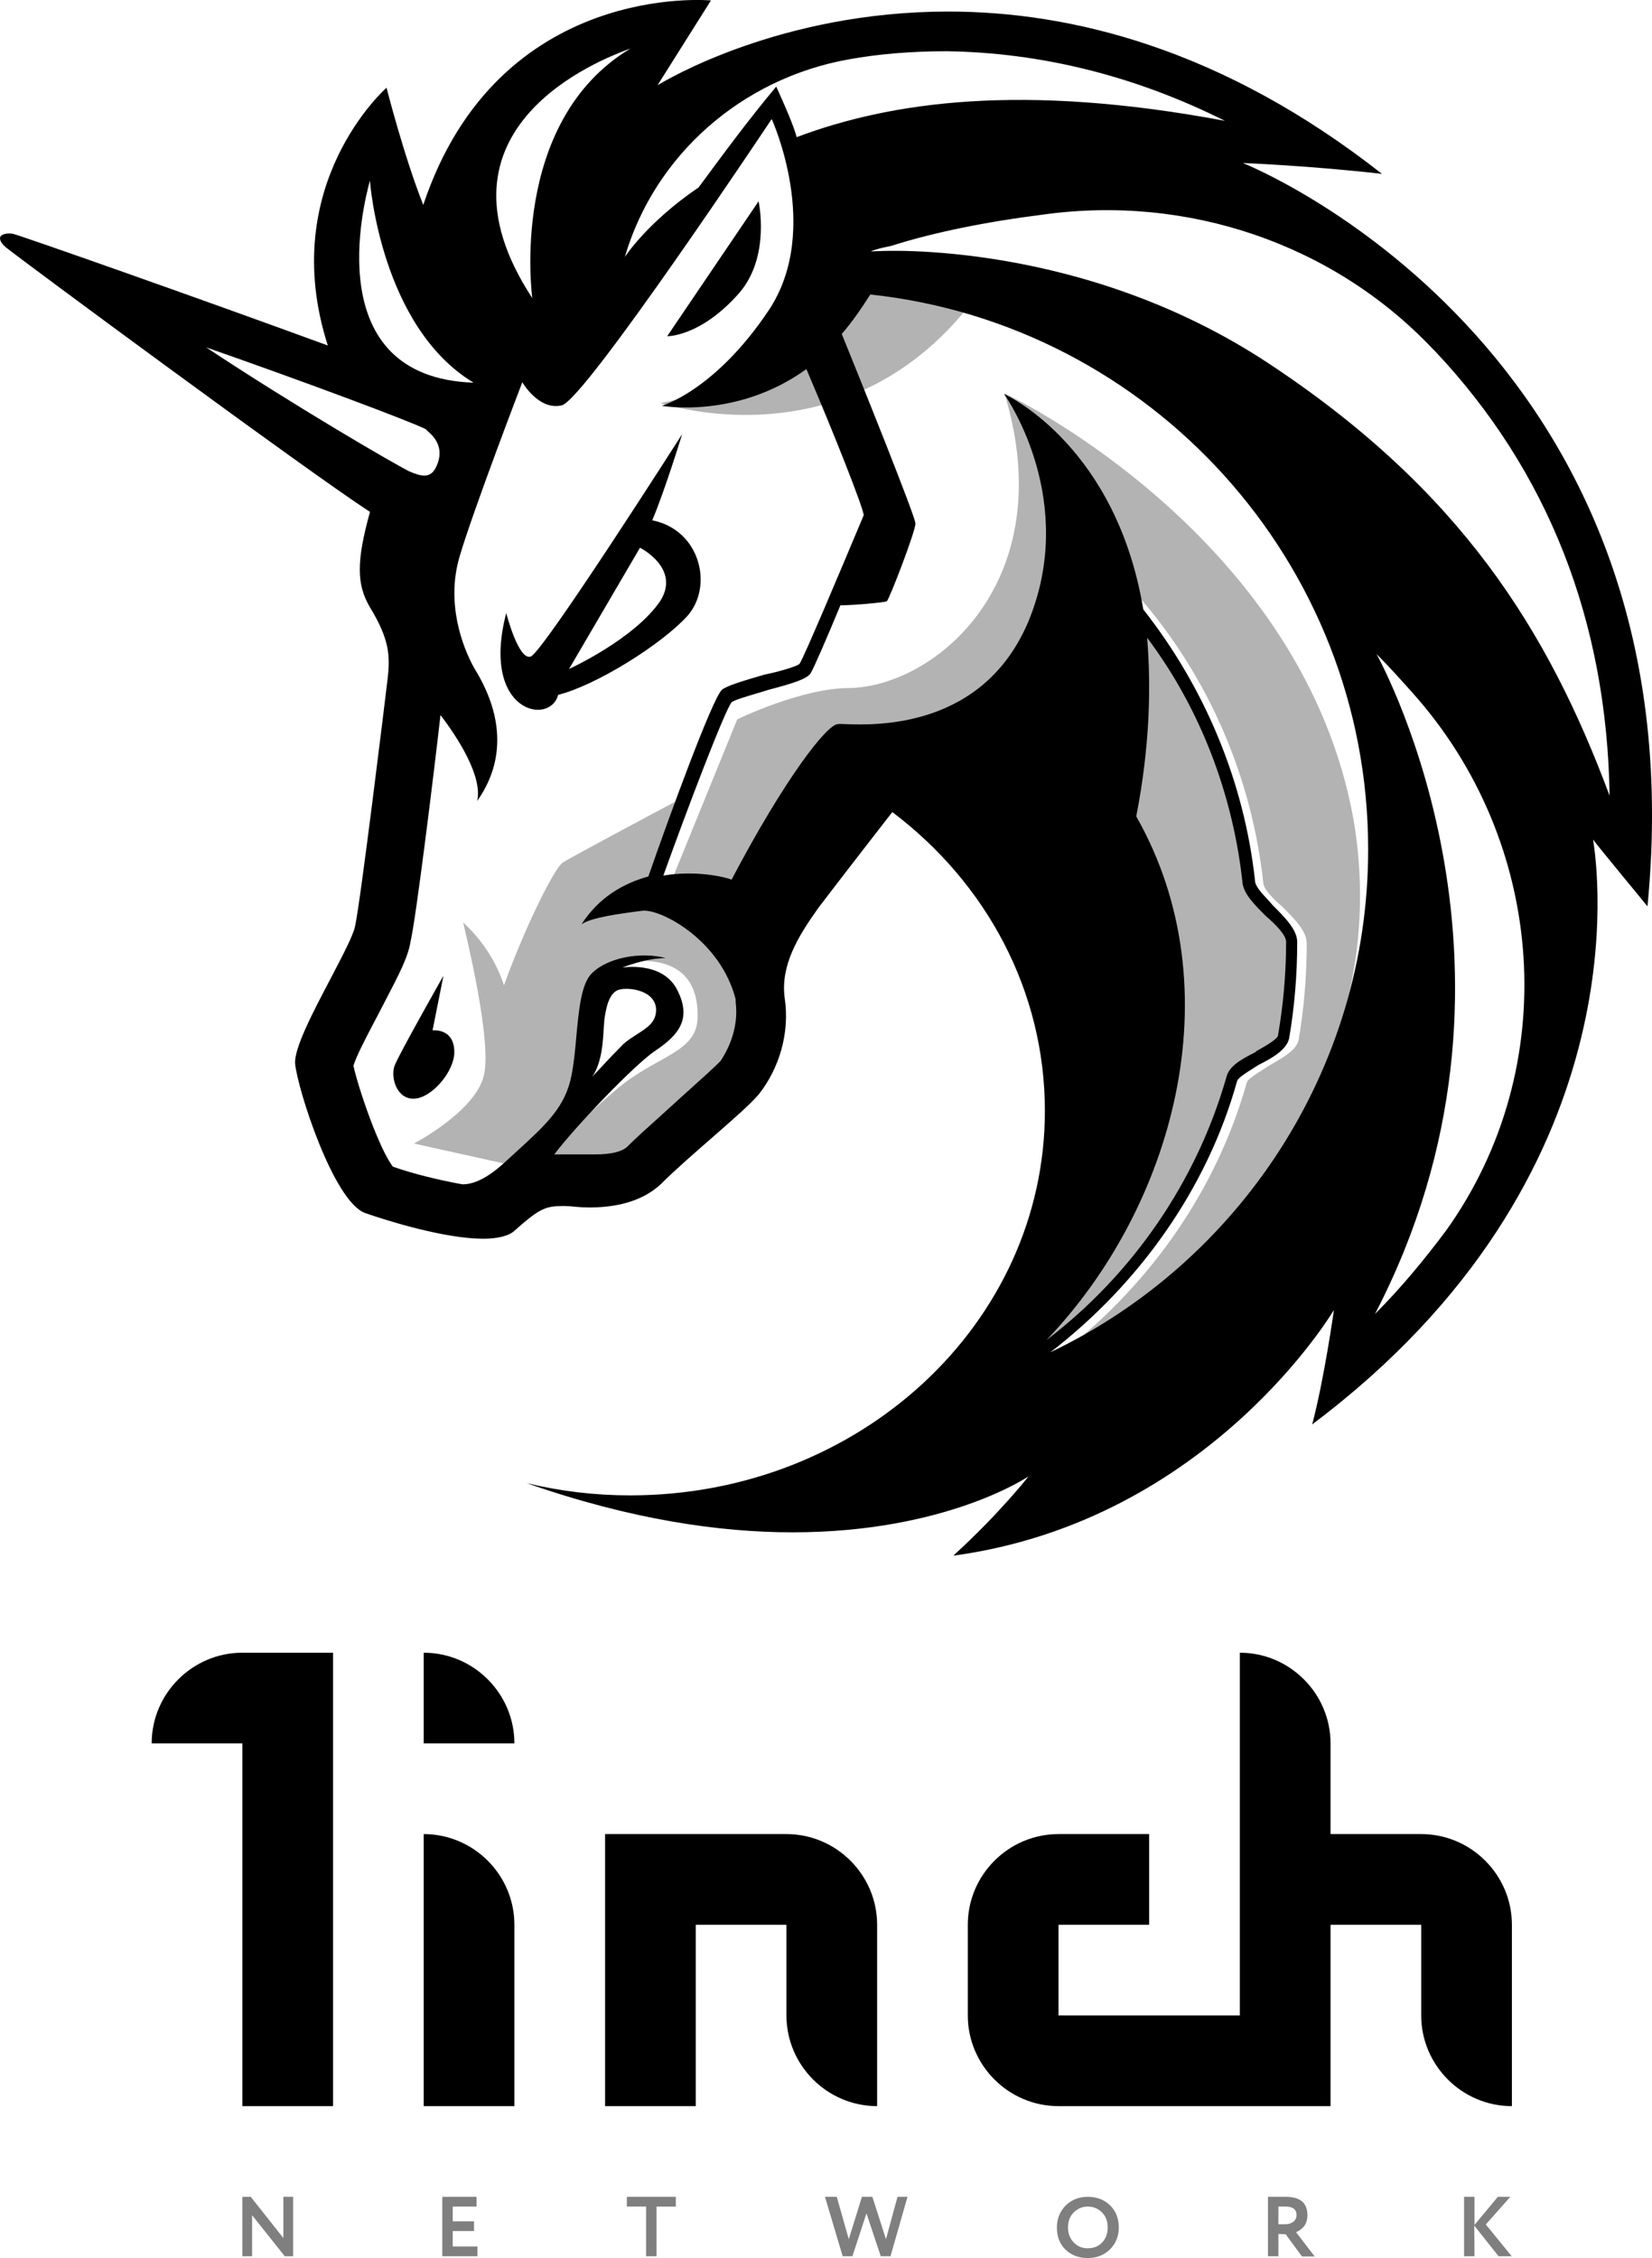 <svg version="1.1" id="Слой_1" xmlns:x="ns_extend;" xmlns:i="ns_ai;" xmlns:graph="ns_graphs;" xmlns="http://www.w3.org/2000/svg" xmlns:xlink="http://www.w3.org/1999/xlink" x="0px" y="0px" viewBox="0 0 728.7 996" style="enable-background:new 0 0 728.7 996;" xml:space="preserve">
 <style type="text/css">
  .st0{fill-opacity:0.5;}
	.st1{fill-opacity:0.3;}
	.st2{fill-rule:evenodd;clip-rule:evenodd;}
 </style>
 <g>
  <path d="M66.9,769h40v160h40V729h-40C84.9,729,66.9,747,66.9,769z">
  </path>
  <path d="M186.9,929h40v-80c0-22-18-40-40-40V929z">
  </path>
  <path d="M266.9,809v120h40v-80h40v40c0,22,18,40,40,40v-80c0-22-18-40-40-40H266.9z">
  </path>
  <path d="M626.9,809h-40v-40c0-22-18-40-40-40v160h-80v-40h40v-40h-40c-22,0-40,18-40,40v40c0,22,18,40,40,40h120v-80h40v40
		c0,22,18,40,40,40v-80C666.9,827,648.9,809,626.9,809z">
  </path>
  <path d="M186.9,769h40c0-22-18-40-40-40V769z">
  </path>
  <path class="st0" d="M129.3,969v26.2h-3.7l-14.4-18.1v18.1h-4.3V969h3.7l14.4,18.2V969H129.3z">
  </path>
  <path class="st0" d="M210.6,995.2h-15.5V969h15.1v4.3h-10.5v6.5h9.4v4.3h-9.4v6.8h10.9V995.2z">
  </path>
  <path class="st0" d="M285,973.3h-8.5V969h21.6v4.3h-8.5v21.9H285V973.3z">
  </path>
  <path class="st0" d="M395.9,969h4.4l-7.5,26.2h-4.3l-6.3-18.9l-6.2,18.9h-4.3l-7.8-26.2h5.2l5.3,18.7l5.8-18.7h4.6l6,18.7
		L395.9,969z">
  </path>
  <path class="st0" d="M466.2,982.5c0-3.8,1.3-7,3.8-9.6c2.6-2.6,5.9-3.9,9.8-3.9s7.2,1.2,9.8,3.7s3.9,5.8,3.9,9.8
		c0,3.9-1.3,7.1-3.9,9.7c-2.6,2.5-5.8,3.8-9.8,3.8c-3.9,0-7.2-1.2-9.8-3.7S466.2,986.5,466.2,982.5z M471.1,982.5
		c0,2.6,0.8,4.8,2.5,6.6c1.7,1.8,3.8,2.6,6.2,2.6c2.7,0,4.8-0.9,6.4-2.6c1.6-1.7,2.4-3.9,2.4-6.6s-0.8-4.9-2.5-6.6s-3.8-2.6-6.2-2.6
		c-2.5,0-4.6,0.9-6.3,2.6C471.9,977.6,471.1,979.8,471.1,982.5z">
  </path>
  <path class="st0" d="M563.9,985.4v9.8h-4.6V969c1.3,0,2.7,0,4.2,0s2.8,0,3.7,0c6.3,0,9.5,2.7,9.5,8.1c0,2-0.5,3.6-1.5,4.9
		c-1,1.2-2.2,2.1-3.5,2.6l8.2,10.7h-5.6l-7.2-9.8L563.9,985.4L563.9,985.4z M567.1,973.3c-0.1,0-0.3,0-0.6,0s-0.7,0-1.2,0
		s-1,0-1.4,0v7.8h3c1.5,0,2.7-0.4,3.6-1.1c0.9-0.7,1.4-1.7,1.4-3C571.9,974.6,570.3,973.3,567.1,973.3z">
  </path>
  <path class="st0" d="M650.4,995.2h-4.6V969h4.6v12.4l10.3-12.4h5.5l-10.8,12.2l11.4,14H661l-10.7-13.5L650.4,995.2L650.4,995.2z">
  </path>
  <path class="st1" d="M440.5,115.8c-31.9-6.6-66.8-4.8-66.8-4.8s-11.4,52.9-82.4,66.8C291.9,177.8,385.1,209.7,440.5,115.8z">
  </path>
  <path class="st1" d="M469.4,595.9c38.5-30.1,67.4-71.6,80.6-118.5c0.6-1.8,6-4.8,9.6-7.2c6-3.6,12-6.6,13.2-11.4
		c2.4-13.8,3.6-28.3,3.6-42.7c0-5.4-5.4-10.8-10.8-16.2c-4.2-3.6-8.4-7.8-8.4-10.8c-6-54.7-31.3-105.9-71.6-143.2l-4.2,4.2
		c39.1,36.7,64.4,86.6,69.8,139.6c0.6,4.8,5.4,9.6,10.2,14.4c4.2,3.6,9,9,9,11.4c0,13.8-1.2,27.7-3.6,41.5c-0.6,2.4-6,4.8-10.2,7.2
		c-6,3-11.4,6-12.6,10.8c-14.4,51.1-47.5,95.6-91.4,124.5c7.8-16.8,32.5-71.6,45.7-99.3l-2.4-89l-76.4-74l-43.3,6l-47.5,77
		c0,0,22.3,28.3-9,61.4C289,514.1,265,521.3,265,521.3l-22.3-12c6.6-8.4,19.9-21.1,30.1-29.5c17.4-14.4,34.9-15.6,34.9-31.3
		c0.6-32.5-34.3-23.5-34.3-23.5l-12.6,12l-5.4,44.5l-26.5,33.1l-3-0.6l-43.3-9.6c0,0,26.5-13.8,30.7-29.5c4.2-15-8.4-65-9-68
		c0.6,0.6,12.6,10.8,18,27.7c9.6-26.5,22.3-51.7,25.9-54.1c3.6-2.4,52.3-28.3,52.3-28.3l-16.2,42.7l12-6.6l28.9-71
		c0,0,28.3-13.8,49.3-13.8c37.9-0.6,93.8-46.9,68.6-129.9c7.2,3,132.3,65.6,154,188.3C613.1,456.3,559.6,544.7,469.4,595.9z">
  </path>
  <path class="st2" d="M548.2,71.9c0,0,30.1,1.2,61.4,4.8C539.2,21.4,472.4,5.1,418.3,5.1c-74.1,0-124.4,30.2-128.1,32.4h-0.1
		l23.5-37.3c0,0-93.8-9-126.9,90.2c-8.4-21.1-16.2-51.7-16.2-51.7s-48.7,42.7-25.9,113.7c-55.9-20.5-136-48.7-139-49.3
		c-4.2-0.6-5.4,1.2-5.4,1.2s-1.2,1.8,2.4,4.8c6.6,5.4,132.9,98.7,160.6,116.7c-6,21.7-6,31.9,0,42.1c8.4,13.8,9,21.1,7.8,31.3
		c-1.2,10.2-12,98.7-14.4,109.5c-1,4.4-5.7,13.2-10.8,23c-7.6,14.5-16.3,30.9-15.6,37.7c1.2,11.4,16.8,60.2,30.7,65.6
		c10.2,3.6,35.5,11.4,52.3,11.4c6,0,11.4-1.2,13.8-3.6c10.2-9,13.2-10.8,20.5-10.8h1.8c1.4,0,2.9,0.1,4.5,0.3l0,0l0,0l0,0l0,0l0,0
		l0,0c1.9,0.2,4,0.3,6.3,0.3c9.6,0,22.3-1.8,31.3-10.2c6.2-6.2,14.6-13.5,22.5-20.4l0,0l0,0l0,0c8.8-7.7,17-14.8,20.8-19.3
		c9-11.4,13.8-27.1,11.4-42.7c-1.8-14.4,6-27.1,15-39.7c11.4-15,32.5-42.1,32.5-42.1c41.5,31.3,67.3,78.9,67.3,131.8
		c0,93.8-81.8,169.6-182.9,169.6c-15.6,0-30.7-1.8-45.7-5.4c46.3,16.2,85.4,21.7,117.3,21.7c68,0,104.1-24.7,104.1-24.7
		s-12.6,16.2-33.1,34.9h0.6c112.5-15.6,167.2-108.3,167.2-108.3s-4.2,30.1-9.6,50.5c146-109.6,125.7-246.1,124-257.4l0,0
		c0-0.3-0.1-0.5-0.1-0.6c0.7,1.1,6.8,8.5,13.1,16.2l0,0l0,0l0,0c3.9,4.7,7.9,9.6,10.9,13.3C750.9,151.9,548.2,71.9,548.2,71.9z
		 M303.2,481.5L303.2,481.5L303.2,481.5L303.2,481.5c-1.9,1.7-3.7,3.3-5.3,4.8c-2.5,2.3-5.1,4.6-7.6,6.9c-4.8,4.3-9.5,8.5-13.4,12.4
		c-2.4,2.4-7.2,3.6-14.4,3.6h-6.6h-3.6h-2.4h-5.4c9-12,35.5-39.7,44.5-45.7c10.8-7.2,16.2-14.4,9.6-27.1
		c-6.6-12.6-24.1-9.6-24.1-9.6s10.2-4.2,19.2-4.2c-11.4-3-25.9,0-32.5,6.6c-4.8,4.4-5.9,16.3-7,28.2l0,0c-0.5,5.9-1.1,11.9-2.1,16.9
		c-2.7,14-11.2,21.7-24.2,33.6l0,0c-1.5,1.4-3.1,2.8-4.7,4.3c-8.4,7.8-14.4,10.2-19.2,10.2c-10.2-1.8-22.3-4.8-30.7-7.8
		c-6-7.8-15-33.7-17.4-44.5c1.3-4.3,5.4-12.1,8.9-18.8l0,0c1.4-2.6,2.7-5.1,3.7-7.1l0.7-1.3l0.3-0.6c6.6-12.7,10.5-20.1,11.6-27
		c2.4-10.2,10.2-73.4,13.2-99.9c7.8,10.2,18.6,27.1,16.2,37.9c17.4-24.7,4.8-48.7-1.2-58.4c-5.4-9.6-12.6-28.9-6.6-49.3
		c6-20.5,27.7-77,27.7-77s7.2,12.6,17.4,10.2c10.2-2.4,92.6-126.3,92.6-126.3s22.3,48.7-1.2,84.2c-23.8,35.7-47.3,42.3-47.3,42.3
		s33.1,6,63.8-16.2c12.6,29.5,24.7,60.2,25.3,64.4c-0.3,0.7-1.2,3-2.6,6.2c-6.7,16-23.7,56.4-25.7,59.4c-1.2,1.2-9.6,3.6-15.6,4.8
		c-10.2,3-16.2,4.8-18.6,6.6c-4.2,3.6-23.5,56.5-32.5,82.4c-10.8,3-21.7,9-29.5,21.1c4.2-3,17.4-4.8,27.1-6
		c8.4-0.6,34.3,13.2,40.9,39.1v1.2c1.2,9.6-1.8,18.6-6.6,25.9C315.9,470.1,309.4,475.9,303.2,481.5L303.2,481.5z M261.2,475
		c4.3-6.2,4.8-15.7,5.1-21.5c0.1-1.6,0.2-2.9,0.3-3.8c0.6-4.2,1.8-12,6.6-13.2c4.8-1.2,16.2,0.6,16.2,9c0,5.4-4,7.9-8.4,10.7
		c-2,1.3-4.1,2.6-6,4.3c-2.7,2.7-7.3,7.5-10.4,10.9l0,0l0,0C262.9,473.2,261.6,474.5,261.2,475z M501.2,360.1
		c6-30.7,6.6-57.1,4.8-78.8c23.5,31.3,37.9,69.2,42.1,108.3c0.6,4.8,5.4,9.6,10.2,14.4c4.2,3.6,9,8.4,9,11.4
		c0,13.8-1.2,27.7-3.6,41.5c-0.6,1.7-5.5,4.5-9.6,6.8l0,0l-0.2,0.3l-0.3,0.2c-6,3-11.4,6-12.6,10.8c-13.2,46.3-41.5,87.2-79.4,116.1
		C517.5,532.7,544.6,436.5,501.2,360.1z M463.3,596.5c39.1-30.1,69.2-72.2,82.4-119.7c0.5-1.4,3.8-3.5,7-5.5
		c0.9-0.6,1.8-1.2,2.7-1.7c6-3,12-6.6,13.2-11.4c2.4-13.8,3.6-28.3,3.6-42.7c0-5.4-5.4-10.8-10.8-16.2c-0.8-0.9-1.6-1.9-2.5-2.8l0,0
		c-2.6-2.8-5.3-5.8-5.3-8c-4.8-43.9-22.3-85.4-49.3-119.7c-11.8-71-58.6-93.7-61.3-95h-0.1c0,0,0,0.1,0.1,0.1
		c2.1,3,32.1,47.6,10.8,99.8c-19.9,47.9-67.7,46.2-81,45.7l0,0l0,0l0,0l0,0l0,0c-1.6-0.1-2.7-0.1-3.2,0c-4.8,0-23.5,24.1-46.9,68.6
		c-3-1.2-15.6-4.2-30.1-1.8c10.8-30.1,27.1-72.8,30.1-76.4c1-1,6.9-2.7,12.3-4.3c1.4-0.4,2.7-0.8,3.9-1.2c11.4-3,16.8-4.8,18.6-7.2
		c1.2-1.8,7.2-15.6,13.2-30.1c5.4,0,19.2-1.2,20.5-1.8c1.2-1.2,12.6-30.7,12.6-34.3c0-3-23.5-61.4-32.5-83.6
		c4.2-4.8,8.4-10.8,12.6-17.4c123.3,13.2,219.6,117.9,219.6,244.8C603.5,471.9,546.4,556.8,463.3,596.5z M334.6,88.8
		c0,0,5.4,24.1-8.4,40.3c-17.4,19.9-32.5,19.2-31.9,19.2L334.6,88.8z M195.6,430.4l-4.8,24.1c0,0,9.6-1.2,9.6,9.6
		c0,8.4-9.6,19.9-17.4,20.5s-10.8-9-9-14.4C175.8,465.3,195.6,430.4,195.6,430.4z M287.7,229.5c21.1,4.2,27.1,28.9,15.6,42.1
		c-11.4,12.6-40.3,30.7-57.1,34.9c-3.6,13.8-34.3,7.8-22.9-36.1c0,0,5.4,21.1,10.8,19.2c5.4-1.8,66.8-98.1,66.8-98.1
		S293.1,216.9,287.7,229.5z M282.3,241.6L251,295.1c0,0,28.9-13.2,40.3-30.1C300.3,250.6,282.3,241.6,282.3,241.6z M278.1,21.4
		c-54.1,32.5-43.3,110.1-43.3,110.1C185.4,56.2,265.9,26,277,21.8l0,0C277.5,21.6,277.9,21.5,278.1,21.4z M540.3,53.3
		c-89.6-16.8-147.4-8.4-188.9,7.2c-1.2-4.8-5.4-14.4-9-22.3c-12.2,14.5-24.9,31.8-33.3,43.2l-1,1.3c-22.9,15.6-32.5,30.7-32.5,30.7
		c13.2-45.1,51.7-78.8,98.7-87.2c13.2-2.4,27.7-3.6,43.3-3.6C459.1,23.2,500.6,33.4,540.3,53.3z M559.6,160.3
		c84.8,56,123.3,117.9,150.4,190.7c-1.2-77-27.1-143.2-77-196.1l-1.2-1.2c-43.9-46.3-108.3-68-172-59c-24.1,3-48.1,7.8-66.8,13.8
		c-3,0.6-6,1.2-9,2.4h1.2C390,110.4,477.8,106.2,559.6,160.3z M606.5,579.6c12-12,22.3-24.7,31.3-36.7
		c51.7-72.2,44.5-171.4-15-237.6c-4.8-5.4-10.2-11.4-15.6-16.8C610.1,293.9,684.1,430.4,606.5,579.6z M163,80.3
		c-2.3,8.7-22.6,86.1,45.9,88.5c-40.9-24.7-45.7-88.4-45.7-89C163.1,79.9,163.1,80.1,163,80.3L163,80.3z M192,206.7
		c4.2-7.8,0.6-13.2-3-16.2l-1.2-1.2c-7.2-3.6-52.3-20.5-96.9-36.1c39.1,25.9,82.4,51.1,89.6,54.7C186,210.3,189.6,210.9,192,206.7z">
  </path>
 </g>
</svg>